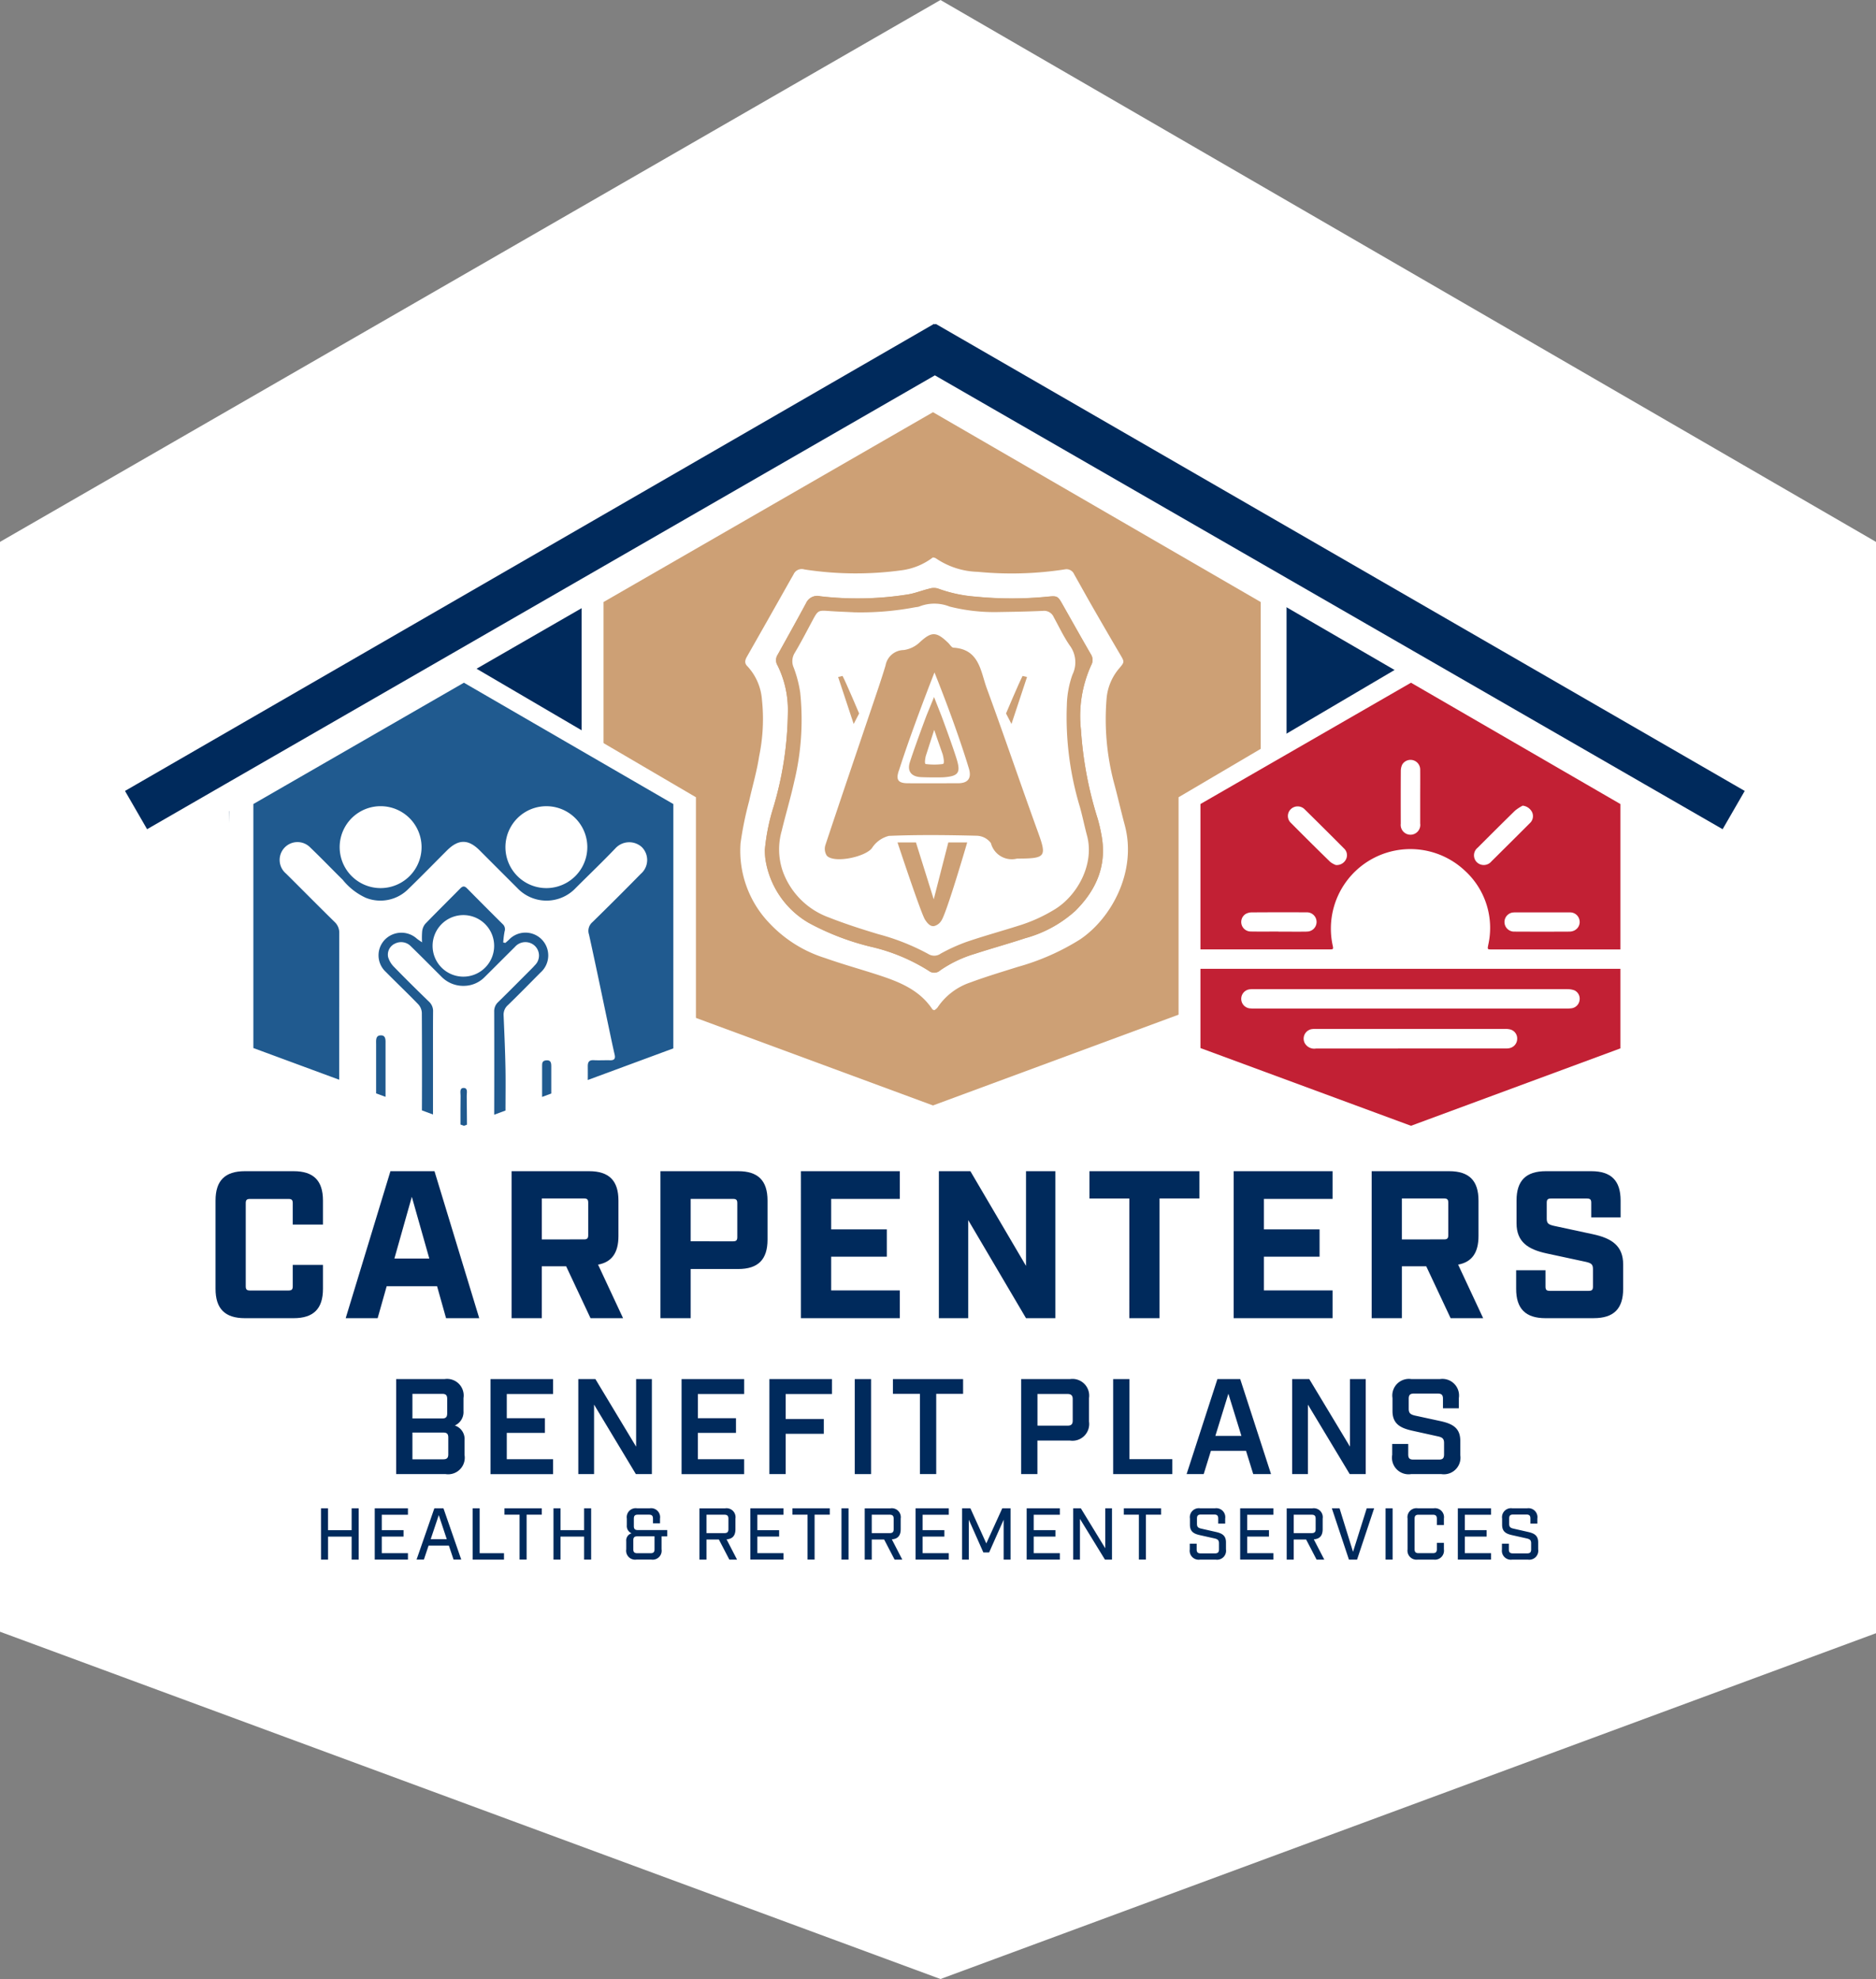 <svg xmlns="http://www.w3.org/2000/svg" width="217.244" height="229.151" viewBox="0 0 217.244 229.151">
  <rect x="0" y="0" width="217.244" height="229.151" fill="#808080" stroke="none"/>
  <g id="footer-logo" transform="translate(4184.227 1699.899)">
    <path id="Path_3048" data-name="Path 3048" d="M521.01,76.042,412.1,138.787V264.979L521.01,305.194l108.336-40.041V138.787Z" transform="translate(-4596.329 -1775.941)" fill="#fff"/>
    <g id="New_Logo" data-name="New Logo" transform="translate(-4169.752 -1662.396)">
      <path id="Path_2910" data-name="Path 2910" d="M104.066,72.986l3.68,8.412,75.7-41.8L261,82.186l3.68-7.623-80.8-46.192Z" transform="translate(-90.072 -24.555)" fill="#fff"/>
      <path id="Path_2911" data-name="Path 2911" d="M252.891,116.172l-49.937-29L171.624,69.027,142.7,85.688,89.791,116.172l.255,8.651.025,22.053H252.79Z" transform="translate(-77.716 -59.744)" fill="#002a5c"/>
      <path id="Path_2912" data-name="Path 2912" d="M7.144,685.82H18.4v-.015H180.954l11.639.058v-37.9l-11.335-.027H18.537l-.066.07-.007-.055H7.144" transform="translate(-6.183 -560.809)" fill="#fff"/>
      <g id="Group_3498" data-name="Group 3498" transform="translate(22.697 122.182)">
        <g id="Group_3503" data-name="Group 3503">
          <path id="Path_2913" data-name="Path 2913" d="M233.518,908.59h5.595a1.924,1.924,0,0,1,2.2,2.2v1.493a1.7,1.7,0,0,1-1.006,1.681,1.643,1.643,0,0,1,1.131,1.682v1.745a1.924,1.924,0,0,1-2.2,2.2h-5.721Zm5.328,4.558c.424,0,.581-.157.581-.6v-1.666c0-.424-.157-.581-.581-.581H235.4v2.845Zm.126,4.73c.424,0,.581-.157.581-.582v-1.933c0-.424-.157-.582-.581-.582H235.4v3.1Z" transform="translate(-224.813 -908.59)" fill="#002a5c"/>
          <path id="Path_2914" data-name="Path 2914" d="M314.744,908.59h7.245v1.729H316.63v2.8h4.416v1.7H316.63v3.049h5.359v1.729h-7.245Z" transform="translate(-295.116 -908.59)" fill="#002a5c"/>
          <path id="Path_2915" data-name="Path 2915" d="M390.36,908.59h1.98l4.715,7.826V908.59h1.823v11h-1.854l-4.84-8.046v8.046H390.36Z" transform="translate(-360.563 -908.59)" fill="#002a5c"/>
          <path id="Path_2916" data-name="Path 2916" d="M479.3,908.59h7.245v1.729h-5.359v2.8H485.6v1.7h-4.416v3.049h5.359v1.729H479.3Z" transform="translate(-437.544 -908.59)" fill="#002a5c"/>
          <path id="Path_2917" data-name="Path 2917" d="M554.917,908.59h7.245v1.729H556.8v2.892h4.416v1.713H556.8v4.667h-1.886Z" transform="translate(-502.991 -908.59)" fill="#002a5c"/>
          <rect id="Rectangle_6047" data-name="Rectangle 6047" width="1.886" height="11.001" transform="translate(61.811)" fill="#002a5c"/>
          <path id="Path_2918" data-name="Path 2918" d="M664.4,910.3h-3.127V908.59H669.4V910.3h-3.112v9.288H664.4Z" transform="translate(-595.044 -908.59)" fill="#002a5c"/>
          <path id="Path_2919" data-name="Path 2919" d="M771.716,908.59h5.658a1.936,1.936,0,0,1,2.2,2.2v2.719a1.936,1.936,0,0,1-2.2,2.2H773.6v3.882h-1.886Zm5.39,5.391c.409,0,.581-.173.581-.582v-2.5c0-.393-.173-.582-.581-.582h-3.5v3.662Z" transform="translate(-690.637 -908.59)" fill="#002a5c"/>
          <path id="Path_2920" data-name="Path 2920" d="M850.955,908.59h1.886v9.272h4.966v1.729h-6.852Z" transform="translate(-759.221 -908.59)" fill="#002a5c"/>
          <path id="Path_2921" data-name="Path 2921" d="M921.067,916.9H917l-.833,2.687h-1.98l3.567-11h2.64l3.568,11H921.9Zm-.534-1.729-1.509-4.887-1.509,4.887Z" transform="translate(-813.947 -908.59)" fill="#002a5c"/>
          <path id="Path_2922" data-name="Path 2922" d="M1005.11,908.59h1.98l4.714,7.826V908.59h1.823v11h-1.855l-4.84-8.046v8.046h-1.823Z" transform="translate(-892.646 -908.59)" fill="#002a5c"/>
          <path id="Path_2923" data-name="Path 2923" d="M1091.246,917.39V916.1h1.854v1.21c0,.44.157.6.582.6h2.986c.424,0,.582-.157.582-.6v-1.32c0-.5-.2-.66-.723-.77l-2.986-.66c-1.32-.3-2.262-.77-2.262-2.263V910.79a1.924,1.924,0,0,1,2.2-2.2h3.284a1.925,1.925,0,0,1,2.2,2.2v1.179h-1.839v-1.1c0-.44-.157-.6-.6-.6h-2.766c-.44,0-.6.157-.6.6v1.163c0,.5.2.66.738.786l2.97.644c1.336.3,2.263.77,2.263,2.263v1.666a1.924,1.924,0,0,1-2.2,2.2h-3.489a1.924,1.924,0,0,1-2.2-2.2" transform="translate(-967.198 -908.59)" fill="#002a5c"/>
          <path id="Path_2924" data-name="Path 2924" d="M168.782,1019.854h.815v2.529h2.733v-2.529h.815v5.941h-.815v-2.665H169.6v2.665h-.815Z" transform="translate(-168.782 -1004.892)" fill="#002a5c"/>
          <path id="Path_2925" data-name="Path 2925" d="M215.1,1019.854h3.844v.747h-3.03v1.782h2.52v.746h-2.52v1.918h3.03v.747H215.1Z" transform="translate(-208.876 -1004.892)" fill="#002a5c"/>
          <path id="Path_2926" data-name="Path 2926" d="M254.821,1024.174h-2.351l-.543,1.621h-.849l2.062-5.941h1.052l2.062,5.941h-.891Zm-.246-.747-.925-2.784-.933,2.784Z" transform="translate(-240.012 -1004.893)" fill="#002a5c"/>
          <path id="Path_2927" data-name="Path 2927" d="M299.358,1019.854h.815v5.194h2.818v.747h-3.632Z" transform="translate(-281.799 -1004.892)" fill="#002a5c"/>
          <path id="Path_2928" data-name="Path 2928" d="M328.5,1020.592h-1.748v-.738h4.32v.738h-1.757v5.2H328.5Z" transform="translate(-305.506 -1004.892)" fill="#002a5c"/>
          <path id="Path_2929" data-name="Path 2929" d="M368.969,1019.854h.815v2.529h2.733v-2.529h.815v5.941h-.815v-2.665h-2.733v2.665h-.815Z" transform="translate(-342.049 -1004.892)" fill="#002a5c"/>
          <path id="Path_2930" data-name="Path 2930" d="M431.637,1024.607v-.942a.86.86,0,0,1,.62-.917.909.909,0,0,1-.552-.917v-.789a1.039,1.039,0,0,1,1.188-1.188h1.468a1.039,1.039,0,0,1,1.188,1.188v.552h-.815v-.535c0-.339-.127-.467-.467-.467h-1.29c-.331,0-.458.127-.458.467v.857c0,.331.127.458.458.458h3.412v.73h-.662v1.5a1.039,1.039,0,0,1-1.188,1.188h-1.714a1.039,1.039,0,0,1-1.188-1.188m2.818.449c.331,0,.458-.127.458-.467V1023.1h-2c-.331,0-.458.127-.458.467v1.018c0,.339.127.467.458.467Z" transform="translate(-396.29 -1004.892)" fill="#002a5c"/>
          <path id="Path_2931" data-name="Path 2931" d="M499.039,1025.8h-.891l-1.214-2.333H495.5v2.333h-.815v-5.941h2.979a1.039,1.039,0,0,1,1.188,1.188v1.222c0,.747-.331,1.129-1.027,1.18Zm-1.468-3.072c.339,0,.467-.127.467-.458v-1.205c0-.339-.127-.467-.467-.467H495.5v2.13Z" transform="translate(-450.859 -1004.893)" fill="#002a5c"/>
          <path id="Path_2932" data-name="Path 2932" d="M538.484,1019.854h3.844v.747H539.3v1.782h2.521v.746H539.3v1.918h3.03v.747h-3.844Z" transform="translate(-488.769 -1004.892)" fill="#002a5c"/>
          <path id="Path_2933" data-name="Path 2933" d="M576.521,1020.592h-1.748v-.738h4.32v.738h-1.757v5.2h-.815Z" transform="translate(-520.177 -1004.892)" fill="#002a5c"/>
          <rect id="Rectangle_6048" data-name="Rectangle 6048" width="0.815" height="5.941" transform="translate(60.273 14.962)" fill="#002a5c"/>
          <path id="Path_2934" data-name="Path 2934" d="M641.353,1025.8h-.891l-1.214-2.333h-1.434v2.333H637v-5.941h2.979a1.039,1.039,0,0,1,1.188,1.188v1.222c0,.747-.331,1.129-1.027,1.18Zm-1.468-3.072c.339,0,.467-.127.467-.458v-1.205c0-.339-.127-.467-.467-.467h-2.071v2.13Z" transform="translate(-574.036 -1004.893)" fill="#002a5c"/>
          <path id="Path_2935" data-name="Path 2935" d="M680.8,1019.854h3.844v.747h-3.03v1.782h2.52v.746h-2.52v1.918h3.03v.747H680.8Z" transform="translate(-611.946 -1004.892)" fill="#002a5c"/>
          <path id="Path_2936" data-name="Path 2936" d="M720.874,1019.854h.959l1.842,4.065,1.85-4.065h.959v5.941h-.8v-4.617l-1.68,3.785h-.671l-1.68-3.785v4.617h-.781Z" transform="translate(-646.632 -1004.892)" fill="#002a5c"/>
          <path id="Path_2937" data-name="Path 2937" d="M776.475,1019.854h3.844v.747h-3.03v1.782h2.52v.746h-2.52v1.918h3.03v.747h-3.844Z" transform="translate(-694.756 -1004.892)" fill="#002a5c"/>
          <path id="Path_2938" data-name="Path 2938" d="M816.55,1019.854h.883l2.826,4.625v-4.625h.781v5.941h-.815l-2.894-4.718v4.718h-.781Z" transform="translate(-729.442 -1004.892)" fill="#002a5c"/>
          <path id="Path_2939" data-name="Path 2939" d="M861.845,1020.592H860.1v-.738h4.32v.738H862.66v5.2h-.815Z" transform="translate(-767.133 -1004.892)" fill="#002a5c"/>
          <path id="Path_2940" data-name="Path 2940" d="M916.9,1024.607v-.654h.8v.662c0,.331.127.458.467.458h1.646c.339,0,.467-.128.467-.458v-.713c0-.365-.153-.475-.509-.56l-1.63-.365c-.7-.152-1.222-.365-1.222-1.213v-.721a1.039,1.039,0,0,1,1.188-1.188h1.706a1.039,1.039,0,0,1,1.188,1.188v.586h-.807v-.594c0-.331-.127-.458-.458-.458h-1.545c-.331,0-.458.127-.458.458v.62c0,.365.153.475.5.552l1.638.373c.687.153,1.222.365,1.222,1.213v.815a1.039,1.039,0,0,1-1.188,1.188h-1.816a1.039,1.039,0,0,1-1.188-1.188" transform="translate(-816.295 -1004.892)" fill="#002a5c"/>
          <path id="Path_2941" data-name="Path 2941" d="M960.317,1019.854h3.845v.747h-3.03v1.782h2.521v.746h-2.521v1.918h3.03v.747h-3.845Z" transform="translate(-853.876 -1004.892)" fill="#002a5c"/>
          <path id="Path_2942" data-name="Path 2942" d="M1004.746,1025.8h-.891l-1.214-2.333h-1.435v2.333h-.815v-5.941h2.979a1.039,1.039,0,0,1,1.188,1.188v1.222c0,.747-.331,1.129-1.027,1.18Zm-1.468-3.072c.339,0,.467-.127.467-.458v-1.205c0-.339-.127-.467-.467-.467h-2.071v2.13Z" transform="translate(-888.562 -1004.893)" fill="#002a5c"/>
          <path id="Path_2943" data-name="Path 2943" d="M1039.269,1019.854h.891l1.562,5.041,1.587-5.041h.858l-1.978,5.941h-.942Z" transform="translate(-922.211 -1004.892)" fill="#002a5c"/>
          <rect id="Rectangle_6049" data-name="Rectangle 6049" width="0.815" height="5.941" transform="translate(123.279 14.962)" fill="#002a5c"/>
          <path id="Path_2944" data-name="Path 2944" d="M1104.463,1024.607v-3.565a1.039,1.039,0,0,1,1.188-1.188h1.833a1.04,1.04,0,0,1,1.189,1.188v.755h-.816v-.73c0-.339-.127-.467-.466-.467h-1.655c-.331,0-.458.127-.458.467v3.514c0,.339.127.466.458.466h1.655c.339,0,.466-.127.466-.466v-.73h.816v.756a1.049,1.049,0,0,1-1.189,1.188h-1.833a1.049,1.049,0,0,1-1.188-1.188" transform="translate(-978.638 -1004.892)" fill="#002a5c"/>
          <path id="Path_2945" data-name="Path 2945" d="M1147.758,1019.854h3.844v.747h-3.03v1.782h2.52v.746h-2.52v1.918h3.03v.747h-3.844Z" transform="translate(-1016.111 -1004.892)" fill="#002a5c"/>
          <path id="Path_2946" data-name="Path 2946" d="M1185.751,1024.607v-.654h.8v.662c0,.331.127.458.467.458h1.646c.339,0,.467-.128.467-.458v-.713c0-.365-.153-.475-.509-.56l-1.63-.365c-.7-.152-1.222-.365-1.222-1.213v-.721a1.039,1.039,0,0,1,1.188-1.188h1.706a1.039,1.039,0,0,1,1.188,1.188v.586h-.806v-.594c0-.331-.127-.458-.458-.458h-1.544c-.331,0-.458.127-.458.458v.62c0,.365.153.475.5.552l1.638.373c.687.153,1.222.365,1.222,1.213v.815a1.039,1.039,0,0,1-1.188,1.188h-1.816a1.039,1.039,0,0,1-1.188-1.188" transform="translate(-1048.995 -1004.892)" fill="#002a5c"/>
        </g>
      </g>
      <path id="Path_2967" data-name="Path 2967" d="M9.046-46.679h5.641c2.31,0,3.4-1.094,3.4-3.4v-2.772h-3.5v2.48c0,.365-.122.486-.486.486H9.63c-.365,0-.486-.122-.486-.486V-60c0-.365.122-.486.486-.486H14.1c.365,0,.486.122.486.486v2.48h3.5V-60.3c0-2.31-1.094-3.4-3.4-3.4H9.046c-2.31,0-3.4,1.094-3.4,3.4v10.213C5.642-47.773,6.736-46.679,9.046-46.679Zm23.294,0h3.842L31-63.7H25.9L20.718-46.679h3.7l1.046-3.7H31.3Zm-5.982-6.906,2.018-7.149L30.4-53.585Zm23.586.705c1.6-.292,2.359-1.386,2.359-3.307V-60.3c0-2.31-1.094-3.4-3.4-3.4H39.927v17.021h3.5v-6.006h2.821l2.821,6.006h3.769ZM43.429-55.8v-4.742h4.887c.365,0,.486.122.486.486v3.769c0,.365-.122.486-.486.486Zm13.738,9.118h3.5v-5.69h5.5c2.31,0,3.4-1.094,3.4-3.4V-60.3c0-2.31-1.094-3.4-3.4-3.4h-9Zm3.5-8.9V-60.49H65.58c.365,0,.486.122.486.486v3.939c0,.365-.122.486-.486.486Zm12.766,8.9H84.887v-3.21H76.936V-53.8h6.444v-3.161H76.936V-60.49h7.951V-63.7H73.434Zm15.975,0h3.4V-58.034L99.5-46.679h3.4V-63.7H99.5v10.966L93.057-63.7H89.41Zm22.054,0h3.5v-13.86h4.62V-63.7H106.844v3.161h4.62Zm12.085,0H135v-3.21H127.05V-53.8h6.444v-3.161H127.05V-60.49H135V-63.7H123.549Zm25.993-6.2c1.6-.292,2.359-1.386,2.359-3.307V-60.3c0-2.31-1.094-3.4-3.4-3.4h-8.972v17.021h3.5v-6.006h2.821l2.821,6.006h3.769ZM143.026-55.8v-4.742h4.887c.365,0,.486.122.486.486v3.769c0,.365-.122.486-.486.486Zm16.632,9.118h5.593c2.31,0,3.4-1.094,3.4-3.4V-52.9c0-2.188-1.362-3.039-3.5-3.5l-4.523-.973c-.632-.146-.827-.292-.827-.827v-1.848c0-.365.122-.486.486-.486h4.182c.365,0,.486.122.486.486v1.7h3.4V-60.3c0-2.31-1.094-3.4-3.4-3.4h-5.252c-2.31,0-3.4,1.094-3.4,3.4v2.626c0,2.188,1.362,3.039,3.5,3.5l4.523.973c.632.146.827.292.827.827v2.043c0,.365-.122.486-.486.486h-4.523c-.365,0-.486-.122-.486-.486v-1.9h-3.4v2.14C156.253-47.773,157.348-46.679,159.658-46.679Z" transform="translate(4.839 161.809)" fill="#002a5c"/>
      <g id="Group_3500" data-name="Group 3500" transform="translate(0 0)">
        <g id="Group_3505" data-name="Group 3505">
          <path id="Path_2947" data-name="Path 2947" d="M393.231,67.881v60.44l40.923,8.2,40.707-11.033V67.775L434.137,44.316Z" transform="translate(-340.352 -38.357)" fill="#fff"/>
          <path id="Path_2948" data-name="Path 2948" d="M450.253,76.042,412.1,98.022v44.205l38.151,14.087,37.95-14.027V98.022Z" transform="translate(-356.685 -65.817)" fill="#cda075"/>
          <path id="Path_2949" data-name="Path 2949" d="M552.192,253.543c-.148-.061-.19-.064-.2-.086-1.5-2.273-3.852-3.2-6.282-3.993-2.042-.666-4.117-1.237-6.141-1.955a14.926,14.926,0,0,1-6.4-3.979,12.1,12.1,0,0,1-3.407-9.313,39.423,39.423,0,0,1,1-4.9c.38-1.723.89-3.424,1.152-5.163a21.3,21.3,0,0,0,.323-6.611,6.361,6.361,0,0,0-1.664-3.808c-.378-.364-.307-.709-.074-1.119q2.572-4.517,5.121-9.046c.095-.168.2-.332.286-.5a1.033,1.033,0,0,1,1.252-.561,39.036,39.036,0,0,0,11.229.1,7.6,7.6,0,0,0,3.642-1.488.864.864,0,0,1,.338.088,9.033,9.033,0,0,0,4.873,1.576,40.359,40.359,0,0,0,10.08-.285.967.967,0,0,1,1.084.585c.728,1.285,1.44,2.578,2.176,3.859q1.558,2.713,3.143,5.409c.506.861.515.863-.086,1.582a6.174,6.174,0,0,0-1.491,3.587,28.872,28.872,0,0,0,.849,9.646c.446,1.641.819,3.3,1.261,4.946,1.43,5.322-1.508,10.772-5.19,13.244a27.393,27.393,0,0,1-7.194,3.169c-1.834.579-3.681,1.129-5.483,1.8a7.4,7.4,0,0,0-3.834,2.932,1.447,1.447,0,0,1-.362.288m-19.618-18.521a8.948,8.948,0,0,0,.065,1.018,10.3,10.3,0,0,0,5.026,7.4,29.75,29.75,0,0,0,7.167,2.755,21.568,21.568,0,0,1,6.725,2.789,1.017,1.017,0,0,0,1.32-.049,14.164,14.164,0,0,1,3.981-1.906c1.953-.633,3.933-1.183,5.884-1.824a14.194,14.194,0,0,0,5.781-3.155c2.386-2.364,3.654-5.171,3.062-8.61a18.378,18.378,0,0,0-.469-2.066,43.526,43.526,0,0,1-1.936-10.289,14.25,14.25,0,0,1,1.191-7.5,1.217,1.217,0,0,0-.057-1.272c-1.122-1.946-2.223-3.9-3.329-5.861-.471-.833-.591-.884-1.526-.8a42.519,42.519,0,0,1-8.464.013,16.143,16.143,0,0,1-4.411-.953,1.793,1.793,0,0,0-1.005.04c-.811.195-1.6.517-2.414.652a37.171,37.171,0,0,1-10.176.215,1.415,1.415,0,0,0-1.64.8c-1.082,2.005-2.188,4-3.3,5.988a1.144,1.144,0,0,0-.022,1.182,11.548,11.548,0,0,1,1.215,5.4,39.629,39.629,0,0,1-1.659,11.012,23.714,23.714,0,0,0-1.011,5.032" transform="translate(-458.482 -174.075)" fill="#fff"/>
          <path id="Path_2950" data-name="Path 2950" d="M550.977,257.717a23.7,23.7,0,0,1,1.011-5.032,39.628,39.628,0,0,0,1.66-11.012,11.545,11.545,0,0,0-1.215-5.4,1.145,1.145,0,0,1,.022-1.182c1.108-1.991,2.214-3.983,3.3-5.988a1.415,1.415,0,0,1,1.64-.8,37.178,37.178,0,0,0,10.176-.215c.818-.135,1.6-.458,2.414-.652a1.794,1.794,0,0,1,1.005-.04,16.139,16.139,0,0,0,4.411.953,42.518,42.518,0,0,0,8.464-.013c.936-.086,1.055-.035,1.526.8,1.106,1.955,2.207,3.914,3.329,5.86a1.215,1.215,0,0,1,.058,1.272,14.252,14.252,0,0,0-1.191,7.5,43.549,43.549,0,0,0,1.936,10.289,18.353,18.353,0,0,1,.469,2.066c.592,3.439-.676,6.245-3.062,8.609a14.193,14.193,0,0,1-5.781,3.155c-1.951.641-3.93,1.191-5.883,1.824a14.164,14.164,0,0,0-3.981,1.906,1.017,1.017,0,0,1-1.32.049,21.576,21.576,0,0,0-6.725-2.789,29.744,29.744,0,0,1-7.167-2.755,10.3,10.3,0,0,1-5.026-7.4,8.972,8.972,0,0,1-.065-1.018m10.4-27.548c-.994-.05-1.989-.082-2.98-.154-1.21-.089-1.267-.064-1.866,1.052-.683,1.272-1.345,2.558-2.085,3.8a1.831,1.831,0,0,0-.111,1.721,13.96,13.96,0,0,1,.747,2.874,30.39,30.39,0,0,1-.7,10.329c-.423,1.911-.988,3.79-1.446,5.693a7.805,7.805,0,0,0,.087,4.551,8.887,8.887,0,0,0,5.363,5.456c1.877.741,3.805,1.36,5.738,1.943a26.122,26.122,0,0,1,5.8,2.3,1.286,1.286,0,0,0,1.423-.045,20.613,20.613,0,0,1,2.97-1.352c2-.682,4.043-1.247,6.06-1.885a18.173,18.173,0,0,0,4.281-1.952c2.577-1.634,4.513-5.22,3.636-8.477-.3-1.115-.524-2.252-.838-3.362a35.943,35.943,0,0,1-1.5-11.7,11.324,11.324,0,0,1,.651-3.578,3.244,3.244,0,0,0-.322-3.386c-.706-1.027-1.239-2.173-1.845-3.268a1.209,1.209,0,0,0-1.227-.73c-1.7.081-3.4.108-5.1.135a21.157,21.157,0,0,1-5.73-.631,4.756,4.756,0,0,0-3.533,0,1.615,1.615,0,0,1-.378.065,33.738,33.738,0,0,1-7.093.6" transform="translate(-476.885 -196.771)" fill="#cda075"/>
          <path id="Path_2951" data-name="Path 2951" d="M572.049,241.849a33.733,33.733,0,0,0,7.093-.6,1.612,1.612,0,0,0,.378-.065,4.755,4.755,0,0,1,3.533,0,21.159,21.159,0,0,0,5.73.631c1.7-.027,3.4-.054,5.1-.135a1.21,1.21,0,0,1,1.227.73c.606,1.1,1.139,2.241,1.845,3.268a3.245,3.245,0,0,1,.322,3.386,11.32,11.32,0,0,0-.651,3.578,35.941,35.941,0,0,0,1.5,11.7c.315,1.111.538,2.247.838,3.362.876,3.257-1.06,6.844-3.637,8.477a18.171,18.171,0,0,1-4.281,1.952c-2.017.638-4.059,1.2-6.061,1.885a20.642,20.642,0,0,0-2.97,1.352,1.286,1.286,0,0,1-1.423.045,26.124,26.124,0,0,0-5.8-2.3c-1.933-.583-3.861-1.2-5.738-1.943a8.886,8.886,0,0,1-5.363-5.456,7.808,7.808,0,0,1-.087-4.551c.459-1.9,1.023-3.782,1.447-5.693a30.407,30.407,0,0,0,.7-10.329,13.958,13.958,0,0,0-.747-2.874,1.831,1.831,0,0,1,.111-1.721c.74-1.239,1.4-2.525,2.085-3.8.6-1.116.656-1.141,1.866-1.052.992.073,1.987.1,2.98.154" transform="translate(-487.56 -208.451)" fill="#fff"/>
          <path id="Path_2952" data-name="Path 2952" d="M624.926,293.183a2.5,2.5,0,0,1-3.038-1.793,2.112,2.112,0,0,0-1.642-.853c-3.388-.082-6.782-.124-10.165.017a3.276,3.276,0,0,0-1.966,1.412c-.766,1.033-4.4,1.8-5.23.876a1.447,1.447,0,0,1-.169-1.207c1.835-5.524,3.715-11.033,5.578-16.547.479-1.417.963-2.834,1.394-4.266a2.162,2.162,0,0,1,2.092-1.785,3.334,3.334,0,0,0,1.836-.87c1.378-1.275,1.935-1.314,3.337.049.2.192.39.535.6.547,3.012.176,3.141,2.757,3.865,4.726,2.028,5.514,3.908,11.083,5.913,16.606,1.042,2.871.939,3.089-2.4,3.088m-9.578-21.551s-2.621,6.648-4.085,11.26c-.435,1.156-.137,1.561.983,1.569,1.939.014,3.878,0,5.817,0,1.2,0,1.6-.611,1.27-1.712-1.558-5.156-3.985-11.12-3.985-11.12" transform="translate(-521.615 -231.27)" fill="#cda075"/>
          <path id="Path_2953" data-name="Path 2953" d="M669.435,456.173c-.449.033-.764-.378-1.01-.755-.467-.714-3.186-8.941-3.186-8.941h2.135l2.061,6.587,1.688-6.587h2.188s-2.4,8.251-3,9.068a1.348,1.348,0,0,1-.874.628" transform="translate(-575.782 -386.437)" fill="#cda075"/>
          <path id="Path_2954" data-name="Path 2954" d="M761.117,303.257l-1.8,5.438-.631-1.217s1.467-3.478,1.917-4.345l.515.124" transform="translate(-656.661 -262.369)" fill="#cda075"/>
          <path id="Path_2955" data-name="Path 2955" d="M676.415,330.6c-1.075-.087-1.5-.74-1.192-1.712.582-1.834,1.939-5.44,1.939-5.44l.865-2.115.869,2.208s1.233,3.3,1.752,4.982c.485,1.572.19,1.956-1.416,2.093-.494.042-2.379.019-2.818-.016m1.961-4.5-.329-.969-.98,3.045s-.2.873,0,.912a7.809,7.809,0,0,0,1.976,0c.281-.036-.014-1.123-.014-1.123Z" transform="translate(-584.338 -278.124)" fill="#cda075"/>
          <path id="Path_2956" data-name="Path 2956" d="M614.112,303.257c.6,1.813,1.8,5.438,1.8,5.438l.631-1.217s-1.467-3.478-1.917-4.345l-.515.124" transform="translate(-531.53 -262.369)" fill="#cda075"/>
          <path id="Path_2957" data-name="Path 2957" d="M907.273,301.507v32.672s23.174,8.554,26.926,9.577c.964.263,26.379-9.611,26.379-9.611l0-34.531-25.328-14.59Z" transform="translate(-785.268 -246.696)" fill="#fff"/>
          <path id="Path_2958" data-name="Path 2958" d="M926.112,555.342v9.173l24.382,9,24.254-8.964v-9.211H926.112m35.777,9.192a2.683,2.683,0,0,1-.5.031q-10.945,0-21.89.005a1.252,1.252,0,0,1-1.308-.628,1.115,1.115,0,0,1,.845-1.621,3.013,3.013,0,0,1,.455-.019h10.991q5.45,0,10.9,0a2.3,2.3,0,0,1,.63.067,1.081,1.081,0,0,1,.779,1.1,1.107,1.107,0,0,1-.9,1.059m6.7-6.828a2.23,2.23,0,0,1,.842.139,1.074,1.074,0,0,1,.583,1.139,1.088,1.088,0,0,1-.883.927,3.564,3.564,0,0,1-.636.034q-9.057,0-18.113,0l-17.976,0a4.163,4.163,0,0,1-.637-.024,1.111,1.111,0,0,1,0-2.194,3.538,3.538,0,0,1,.546-.026q18.136,0,36.272,0" transform="translate(-801.574 -480.663)" fill="#c22034"/>
          <path id="Path_2959" data-name="Path 2959" d="M950.494,309l-24.382,14.047v16.833h14.876c.536,0,.536,0,.424-.525a9.207,9.207,0,0,1,15.31-8.6,8.961,8.961,0,0,1,2.719,8.6c-.1.529-.11.53.425.53q7.441,0,14.882,0V323.051Zm-12.112,28.82c-1.079.016-2.16,0-3.239,0v-.008c-1.08,0-2.16.013-3.239-.006a1.1,1.1,0,0,1-.582-2.012,1.42,1.42,0,0,1,.684-.2q3.194-.023,6.388-.006a1.114,1.114,0,1,1-.011,2.225m4.58-8.355a1.187,1.187,0,0,1-1.182.648,2.454,2.454,0,0,1-.65-.367q-2.281-2.225-4.524-4.489a1.092,1.092,0,0,1-.049-1.589,1.139,1.139,0,0,1,1.634.009q2.288,2.249,4.551,4.526a1.063,1.063,0,0,1,.22,1.261m8.6-4.126a1.135,1.135,0,1,1-2.254,0c-.005-2.035-.007-4.071.005-6.106a1.734,1.734,0,0,1,.163-.742,1.119,1.119,0,0,1,2.082.556c.012,1.078,0,2.157,0,3.235h0c0,1.018,0,2.035,0,3.053M959.8,329.7a1.153,1.153,0,0,1-1.7.066,1.129,1.129,0,0,1,.111-1.657c1.44-1.438,2.878-2.877,4.335-4.3a5.282,5.282,0,0,1,.882-.574,1.377,1.377,0,0,1,1.1.776,1.1,1.1,0,0,1-.273,1.254q-1.464,1.467-2.936,2.925c-.506.5-1.009,1.009-1.52,1.507m9.672,7.963a1.352,1.352,0,0,1-.607.159q-3.192.017-6.385,0a1.112,1.112,0,0,1-.24-2.206,2.936,2.936,0,0,1,.455-.019q1.482,0,2.965,0c1.079,0,2.159-.008,3.238,0a1.1,1.1,0,0,1,1.1.854,1.082,1.082,0,0,1-.524,1.206" transform="translate(-801.574 -267.451)" fill="#c22034"/>
          <path id="Path_2960" data-name="Path 2960" d="M89.739,333.233,116.047,343.7l27.732-10.367V300.617l-27.732-16.245-.57-.373.023,0L89.731,298.858Z" transform="translate(-77.664 -245.806)" fill="#fff"/>
          <path id="Path_2961" data-name="Path 2961" d="M233.093,505.677c-.034-2.091-.13-4.182-.218-6.272a1.469,1.469,0,0,1,.5-1.211c1.278-1.239,2.524-2.512,3.778-3.776a2.639,2.639,0,1,0-3.677-3.778c-.129.121-.264.236-.4.353l-.244-.048a9.872,9.872,0,0,1,.159-1.289.792.792,0,0,0-.238-.854q-2.068-2.049-4.111-4.123c-.3-.3-.505-.278-.792.013-1.346,1.37-2.719,2.715-4.053,4.1a1.64,1.64,0,0,0-.352.846,8.914,8.914,0,0,0-.014,1.289c-.289-.2-.446-.3-.585-.411a2.676,2.676,0,0,0-3.7.079,2.609,2.609,0,0,0,.1,3.767c1.236,1.254,2.515,2.465,3.738,3.732a1.586,1.586,0,0,1,.421.991q.033,5.648.01,11.3l1.283.474q0-2.581,0-5.163H224.7c0-2.242-.009-4.484.007-6.725a1.476,1.476,0,0,0-.469-1.169c-1.379-1.337-2.747-2.686-4.086-4.063a2.7,2.7,0,0,1-.652-1.109,1.4,1.4,0,0,1,.776-1.548,1.569,1.569,0,0,1,1.786.23c1.205,1.171,2.386,2.367,3.576,3.553a3.533,3.533,0,0,0,2.7,1.1,3.4,3.4,0,0,0,2.359-1.034c1.165-1.154,2.322-2.318,3.487-3.473a1.6,1.6,0,0,1,2.261-.166,1.555,1.555,0,0,1,.036,2.3c-.169.2-.354.381-.538.565-1.231,1.232-2.454,2.471-3.7,3.687a1.421,1.421,0,0,0-.457,1.112q.016,5.964,0,11.929l1.308-.483c0-1.571.024-3.142,0-4.713M228.219,494.9a3.564,3.564,0,1,1,3.559-3.482,3.564,3.564,0,0,1-3.559,3.482" transform="translate(-189.031 -419.316)" fill="#205a8f"/>
          <path id="Path_2962" data-name="Path 2962" d="M359.605,634.1c-.429.054-.426.353-.426.66q0,1.785,0,3.57l1.062-.393c0-1.055,0-2.109,0-3.164,0-.455-.093-.742-.635-.674" transform="translate(-310.878 -548.82)" fill="#205a8f"/>
          <path id="Path_2963" data-name="Path 2963" d="M289.221,657.908c-.518-.007-.356.575-.362.919-.018,1.106-.008,2.212-.011,3.318l.4.146.352-.13c-.018-1.107-.007-2.215-.03-3.321-.007-.347.17-.925-.345-.932" transform="translate(-249.999 -569.436)" fill="#205a8f"/>
          <path id="Path_2964" data-name="Path 2964" d="M216.783,612.625c-.654-.009-.558.6-.559,1.051q0,2.833,0,5.667l1.091.4q0-3.045,0-6.091c0-.436.071-1.021-.528-1.03" transform="translate(-187.144 -530.243)" fill="#205a8f"/>
          <path id="Path_2965" data-name="Path 2965" d="M159.171,323.051,134.917,309l-24.382,14.047V351.3l9.939,3.67q0-8.48.008-16.959a1.682,1.682,0,0,0-.546-1.316c-1.886-1.85-3.74-3.731-5.615-5.591a2.065,2.065,0,1,1,2.822-3.006c1.271,1.218,2.49,2.489,3.743,3.725a7.341,7.341,0,0,0,2.671,2.082,4.553,4.553,0,0,0,4.94-1.034c1.51-1.46,2.975-2.968,4.463-4.452,1.326-1.322,2.467-1.32,3.778-.007q2.184,2.189,4.373,4.373a4.65,4.65,0,0,0,6.762-.022c1.529-1.526,3.092-3.02,4.584-4.582a2.173,2.173,0,0,1,3.06-.15,2.114,2.114,0,0,1-.114,3.1q-2.776,2.828-5.611,5.6a1.324,1.324,0,0,0-.388,1.429c.781,3.534,1.511,7.078,2.26,10.619.232,1.1.457,2.193.708,3.284.111.485-.054.666-.537.653-.62-.017-1.242.026-1.861-.008-.562-.031-.718.2-.712.739.005.518.005,1.036,0,1.555l9.906-3.661Zm-33.923,9.73a4.742,4.742,0,1,1,.048-9.484,4.742,4.742,0,0,1-.048,9.484m19.264,0a4.741,4.741,0,0,1-.09-9.482,4.741,4.741,0,1,1,.09,9.482" transform="translate(-95.671 -267.451)" fill="#205a8f"/>
          <path id="Path_2966" data-name="Path 2966" d="M93.887,0l-.1.059L93.683,0,0,54.08l2.558,4.431L11.5,53.357,38.369,37.881l14.509-8.358L93.785,5.959l40.724,23.459,15.467,8.91L175.3,52.918l.565.326,9.144,5.267,2.558-4.431Z" transform="translate(0 0)" fill="#002a5c"/>
        </g>
      </g>
    </g>
  </g>
</svg>
